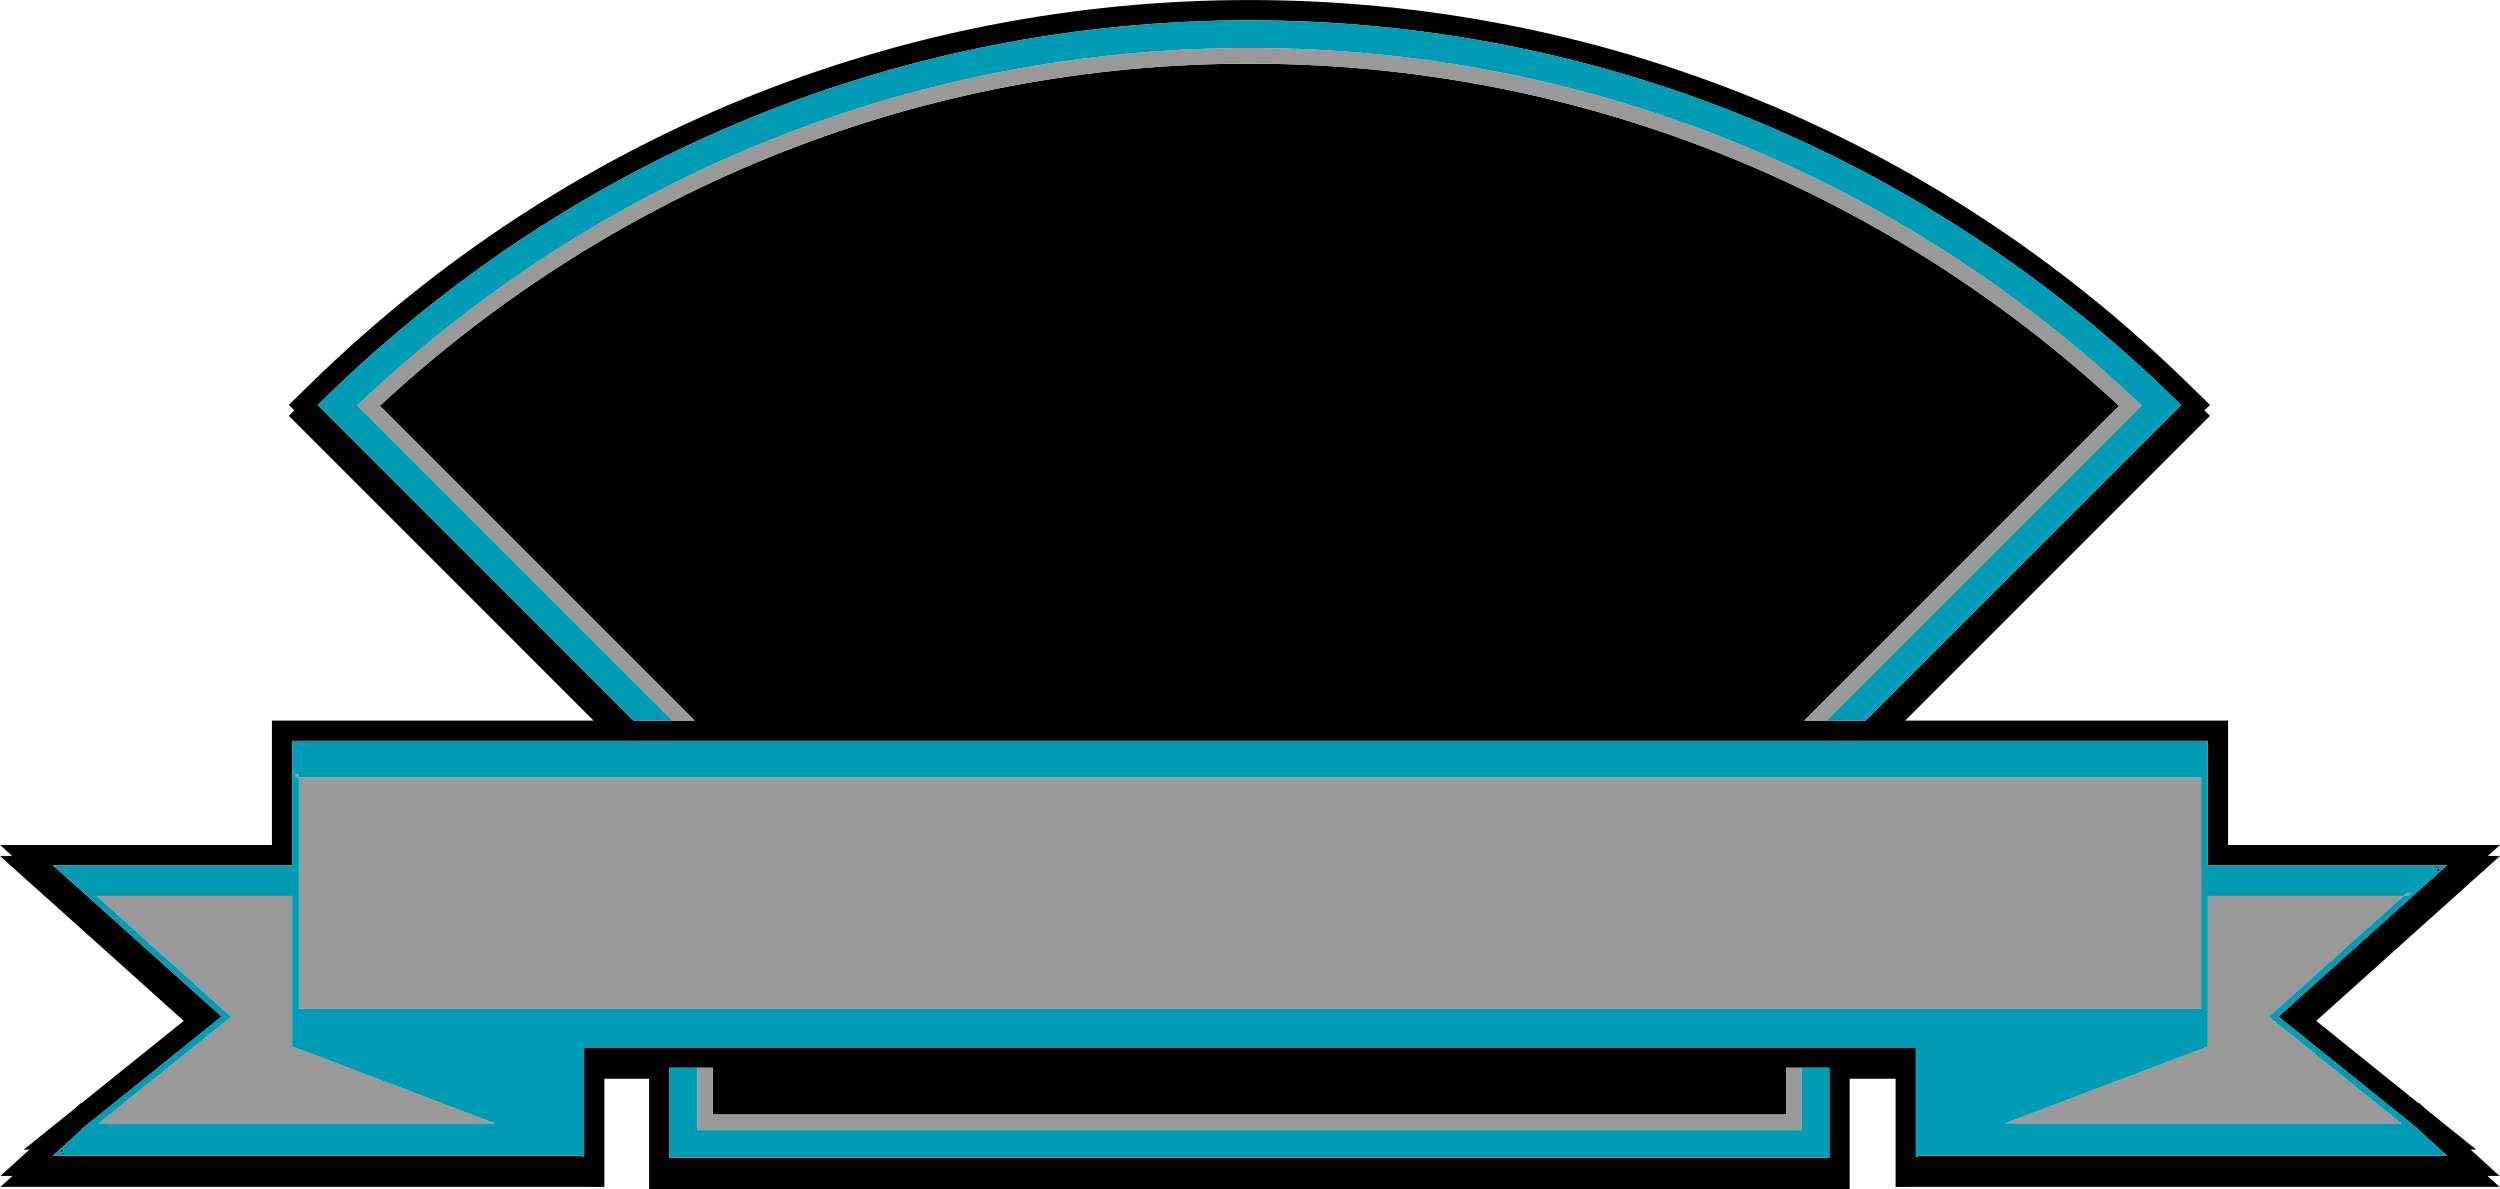 <?xml version="1.0" encoding="UTF-8"?>
<!DOCTYPE svg PUBLIC "-//W3C//DTD SVG 1.1//EN" "http://www.w3.org/Graphics/SVG/1.1/DTD/svg11.dtd">
<!-- Creator: CorelDRAW -->
<svg xmlns="http://www.w3.org/2000/svg" xml:space="preserve" width="3366px" height="1601px" version="1.1" style="shape-rendering:geometricPrecision; text-rendering:geometricPrecision; image-rendering:optimizeQuality; fill-rule:evenodd; clip-rule:evenodd"
viewBox="0 0 3375.98 1605.63"
 xmlns:xlink="http://www.w3.org/1999/xlink"
 xmlns:xodm="http://www.corel.com/coreldraw/odm/2003">
 <defs>
  <style type="text/css">
   <![CDATA[
    .fil2 {fill:#009BB4}
    .fil1 {fill:#99999A}
    .fil0 {fill:black}
   ]]>
  </style>
 </defs>
 <g id="Layer_x0020_1">
  <path class="fil0" d="M3293.68 1172.36l-3.21 -2.81 3.21 2.81zm-3.21 -2.81l-3.12 2.81 6.33 0 -3.21 -2.81zm-3208.21 386.94l3.22 2.81 -3.22 -2.81zm3.22 2.81l3.1 -2.81 -6.32 0 3.22 2.81zm3208.2 -386.94l-4.45 4 4.45 0 0 -4zm-41.75 37.46l4.45 -0.03 -4.45 0.03zm-3169.67 346.67l4.42 -3.98 -4.42 0 0 3.98zm2894.62 -552.09l0 -4.01 0 4.01zm316.8 167.96l0 -4.01 0 4.01zm-3211.42 384.13l0 4.03 0 -4.03zm2510.35 4.03l711.8 0 -39.21 -35.57 0.97 0 -8.57 -6.86 -1.22 -1.12 -0.14 0 -179.42 -144.31 181.44 -162.87 46.19 -41.44 -323.06 0 0 -167.96 -2586.84 0 0 167.96 -323.08 0 46.17 41.44 181.47 162.87 -179.42 144.31 -0.13 0 -1.11 1.02 -8.69 6.96 0.99 0 -39.2 35.57 711.78 0 5.46 2.05 -0.02 -47.68 0 -100.43 1798.37 0 0 148.11 5.47 -2.05zm-1737.47 -587.48l-426.14 -426.12 11.73 -11.44c336.26,-327.66 778.94,-508.1 1246.5,-508.1 467.53,0 910.18,180.44 1246.39,508.1l11.73 11.44 -426.13 426.12 -82.76 0c90.36,-90.37 400.27,-400.25 425.02,-425 -321.07,-298.13 -737.19,-462.13 -1174.28,-462.13 -437.09,0 -853.22,164.02 -1174.3,462.1 24.75,24.78 334.66,334.66 425.03,425.03l-82.78 0 -0.01 0zm1615.26 468.78l0 121.64 -1566.43 0 0 -121.64 58.52 0 0 63.07 1449.38 0 0 -63.07 58.53 0zm102.36 -468.78l411.53 -411.56 -7.48 -7.3 7.48 -7.49 -31.55 -30.81c-341.37,-332.68 -790.81,-515.88 -1265.51,-515.88 -474.73,0 -924.2,183.2 -1265.59,515.88l-31.58 30.81 7.48 7.49 -7.48 7.3 411.55 411.56 -434.43 0 0 167.97 -367.18 0 16.48 14.79 -16.48 0 37.28 33.48 210.88 189.23 -138.11 111.09 -1.06 0 -8.37 7.62 -68.54 55.11 7.72 0 -39.2 35.54 16.35 0 -16.32 14.82 777.69 0 37.83 0.07 0 -146.12 60.44 0 0 148.99 1621.19 0 0 -148.99 62.01 0 0 146.12 37.84 -0.07 777.74 0 -16.33 -14.82 16.33 0 -39.2 -35.54 7.67 0 -68.43 -55.04 -8.45 -7.69 -1.1 0 -138.08 -111.09 167.87 -150.65 80.33 -72.06 -16.49 0 16.49 -14.79 -367.22 0 0 -167.97 -436 0z"/>
  <path class="fil1" d="M2972.38 1362.14l-2568.81 0 0 -312.67 2568.81 0 0 312.67zm-505.97 -389.1c101.56,-101.57 401.78,-401.73 425.62,-425.57 -327.27,-311.42 -754.22,-482.74 -1204.83,-482.74 -450.64,0 -877.58,171.34 -1204.85,482.74 23.84,23.84 324.02,324 425.62,425.57l29.95 0c-90.37,-90.37 -400.27,-400.25 -425.02,-425.03 321.08,-298.08 737.21,-462.1 1174.29,-462.1 437.09,0 853.19,164 1174.29,462.13 -24.75,24.75 -334.66,334.63 -425.02,425l29.93 0 0.02 0zm-1525.11 468.78l0 84.28 1491.75 0 0 -84.28 -21.16 0 0 63.07 -1449.39 0 0 -63.07 -21.19 0 -0.01 0zm-546.77 -232l0 203.3 274 103.88 -535.42 0 179.03 -144.02 -181.81 -163.16 264.2 0 0 0zm2851.04 0l-181.77 163.16 179.02 144.02 -535.4 0 273.97 -103.88 0 -203.3 264.18 0zm4.48 -4.03l-4.46 4.03 6.34 0 4.48 -4.03 -6.36 0zm-2851 4l-4.52 0 4.52 0zm0.03 -164.32l0 4 0 -4zm0 4l4.5 0 0 -4.01 -4.5 0 0 4.01z"/>
  <path class="fil2" d="M3293.68 1172.36l-3.21 -2.81 3.21 2.81zm-3211.42 384.13l3.22 2.81 -3.22 -2.81zm316.82 -507.02l0 -4.01 0 4.01zm2573.3 312.67l-2568.81 0 0 -312.67 2568.81 0 0 312.67zm-2577.85 -152.32l0 203.3 274 103.88 -535.42 0 179.03 -144.02 -181.81 -163.16 264.2 0 0 0zm2851.04 0l-181.77 163.16 179.02 144.02 -535.4 0 273.97 -103.88 0 -203.3 264.18 0zm4.48 -4.03l-4.46 4.03 10.82 -0.02 -4.48 0 4.48 -4.01 -6.36 0zm40.42 -36.24l-3.12 2.81 6.33 0 -3.21 -2.81zm-3204.99 389.75l3.1 -2.81 -6.32 0 3.22 2.81zm309.05 -349.51l4.52 0 -4.52 0zm4.55 -160.32l4.5 0 0 -4.01 -4.5 0 0 4.01zm2894.6 122.89l-4.45 4 4.45 0 0 -4zm-3211.42 384.13l4.42 -3.98 -4.42 0 0 3.98zm3211.42 -384.13l0 -4.01 0 4.01zm-316.8 -171.97l0 4 0 -4zm-2894.62 556.1l0 4.03 0 -4.03zm701.08 4.03l5.46 2.05 -0.03 -47.68 0 -100.42 1798.37 0 0 148.1 5.47 -2.05 711.8 0 -39.21 -35.57 0.97 0 -8.54 -6.86 -1.22 -1.12 -0.17 0 -179.42 -144.31 181.44 -162.87 46.22 -41.44 -323.09 0 0 -167.96 -2586.83 0 0 167.96 -323.09 0 46.18 41.44 181.47 162.87 -179.42 144.31 -0.13 0 -1.12 1.02 -8.68 6.96 0.99 0 -39.21 35.57 711.79 0 0 0zm124.63 -587.48l-52.83 0 -426.14 -426.12 11.73 -11.44c336.26,-327.66 778.94,-508.1 1246.5,-508.1 467.53,0 910.18,180.44 1246.39,508.1l11.73 11.44 -426.13 426.12 -52.81 0c101.56,-101.57 401.78,-401.73 425.62,-425.57 -327.27,-311.42 -754.22,-482.74 -1204.83,-482.74 -450.64,0 -877.58,171.34 -1204.85,482.74 23.84,23.84 324.02,324 425.62,425.57l0 0zm1525.08 468.78l37.35 0 0 121.64 -1566.43 0 0 -121.64 37.34 0 0 84.28 1491.74 0 0 -84.28z"/>
 </g>
</svg>
